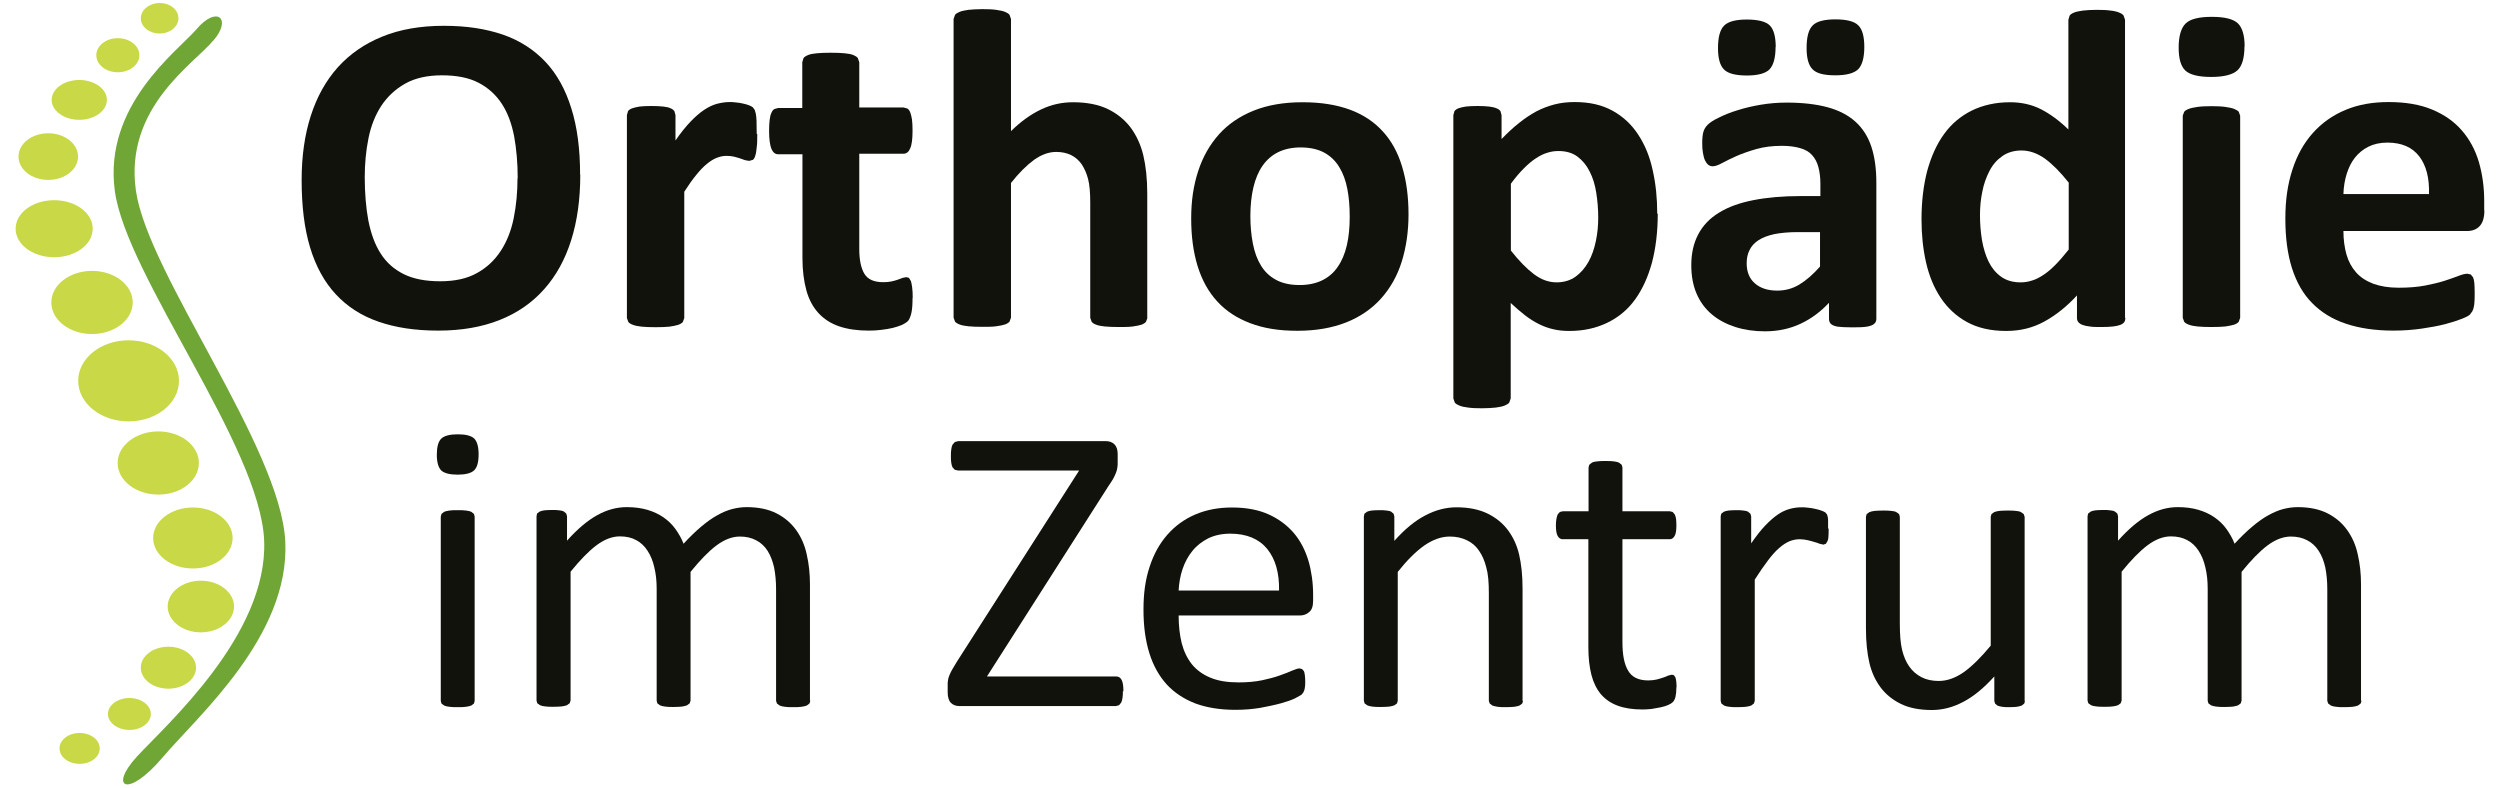 <?xml version="1.0" encoding="UTF-8"?>
<svg xmlns="http://www.w3.org/2000/svg" xmlns:xlink="http://www.w3.org/1999/xlink" width="400px" height="126px" viewBox="0 0 395 126" version="1.1">
  <g id="surface1">
    <path style=" stroke:none;fill-rule:nonzero;fill:rgb(78.431%,84.706%,27.451%);fill-opacity:1;" d="M 23.066 0.484 C 21.402 0.484 20.027 1.574 20.027 2.926 C 20.027 4.273 21.375 5.363 23.039 5.363 C 24.703 5.363 26.051 4.273 26.051 2.926 C 26.051 1.574 24.73 0.484 23.066 0.484 "></path>
    <path style=" stroke:none;fill-rule:nonzero;fill:rgb(78.431%,84.706%,27.451%);fill-opacity:1;" d="M 16.352 6.109 C 14.461 6.109 12.91 7.316 12.91 8.836 C 12.91 10.359 14.461 11.562 16.352 11.562 C 18.246 11.562 19.797 10.359 19.797 8.836 C 19.797 7.316 18.246 6.109 16.352 6.109 "></path>
    <path style=" stroke:none;fill-rule:nonzero;fill:rgb(78.431%,84.706%,27.451%);fill-opacity:1;" d="M 10.184 12.797 C 7.746 12.797 5.766 14.234 5.766 15.984 C 5.766 17.734 7.746 19.172 10.184 19.172 C 12.625 19.172 14.602 17.734 14.602 15.984 C 14.602 14.234 12.625 12.797 10.184 12.797 "></path>
    <path style=" stroke:none;fill-rule:nonzero;fill:rgb(78.431%,84.706%,27.451%);fill-opacity:1;" d="M 5.223 21.324 C 2.582 21.324 0.461 22.988 0.461 25.055 C 0.461 27.121 2.582 28.785 5.223 28.785 C 7.859 28.785 9.984 27.121 9.984 25.055 C 9.984 22.988 7.859 21.324 5.223 21.324 "></path>
    <path style=" stroke:none;fill-rule:nonzero;fill:rgb(78.431%,84.706%,27.451%);fill-opacity:1;" d="M 6.168 32.031 C 2.754 32.031 0 34.066 0 36.594 C 0 39.121 2.754 41.156 6.168 41.156 C 9.582 41.156 12.336 39.121 12.336 36.594 C 12.336 34.066 9.582 32.031 6.168 32.031 "></path>
    <path style=" stroke:none;fill-rule:nonzero;fill:rgb(78.431%,84.706%,27.451%);fill-opacity:1;" d="M 12.223 43.34 C 8.637 43.34 5.711 45.605 5.711 48.391 C 5.711 51.176 8.605 53.441 12.223 53.441 C 15.836 53.441 18.734 51.176 18.734 48.391 C 18.734 45.605 15.836 43.34 12.223 43.34 "></path>
    <path style=" stroke:none;fill-rule:nonzero;fill:rgb(78.431%,84.706%,27.451%);fill-opacity:1;" d="M 18.074 54.445 C 13.629 54.445 10.012 57.344 10.012 60.934 C 10.012 64.52 13.629 67.422 18.074 67.422 C 22.52 67.422 26.137 64.52 26.137 60.934 C 26.137 57.344 22.52 54.445 18.074 54.445 "></path>
    <path style=" stroke:none;fill-rule:nonzero;fill:rgb(78.431%,84.706%,27.451%);fill-opacity:1;" d="M 28.375 81.199 C 24.875 81.199 22.004 83.379 22.004 86.078 C 22.004 88.773 24.844 90.957 28.375 90.957 C 31.902 90.957 34.715 88.773 34.715 86.078 C 34.715 83.379 31.875 81.199 28.375 81.199 "></path>
    <path style=" stroke:none;fill-rule:nonzero;fill:rgb(78.431%,84.706%,27.451%);fill-opacity:1;" d="M 22.836 69.027 C 19.25 69.027 16.324 71.297 16.324 74.078 C 16.324 76.863 19.223 79.133 22.836 79.133 C 26.453 79.133 29.32 76.863 29.32 74.078 C 29.32 71.297 26.422 69.027 22.836 69.027 "></path>
    <path style=" stroke:none;fill-rule:nonzero;fill:rgb(78.431%,84.706%,27.451%);fill-opacity:1;" d="M 29.637 92.91 C 26.711 92.91 24.328 94.773 24.328 97.043 C 24.328 99.309 26.711 101.176 29.637 101.176 C 32.562 101.176 34.945 99.309 34.945 97.043 C 34.945 94.773 32.562 92.91 29.637 92.91 "></path>
    <path style=" stroke:none;fill-rule:nonzero;fill:rgb(78.431%,84.706%,27.451%);fill-opacity:1;" d="M 24.445 103.473 C 22.004 103.473 20.027 104.965 20.027 106.828 C 20.027 108.695 22.004 110.188 24.445 110.188 C 26.883 110.188 28.863 108.695 28.863 106.828 C 28.863 104.965 26.883 103.473 24.445 103.473 "></path>
    <path style=" stroke:none;fill-rule:nonzero;fill:rgb(78.431%,84.706%,27.451%);fill-opacity:1;" d="M 18.219 111.68 C 16.324 111.68 14.773 112.828 14.773 114.234 C 14.773 115.641 16.324 116.789 18.219 116.789 C 20.113 116.789 21.633 115.641 21.633 114.234 C 21.633 112.828 20.082 111.68 18.219 111.68 "></path>
    <path style=" stroke:none;fill-rule:nonzero;fill:rgb(78.431%,84.706%,27.451%);fill-opacity:1;" d="M 10.242 117.277 C 8.465 117.277 7.027 118.367 7.027 119.746 C 7.027 121.125 8.465 122.215 10.242 122.215 C 12.02 122.215 13.457 121.125 13.457 119.746 C 13.457 118.367 12.02 117.277 10.242 117.277 "></path>
    <path style=" stroke:none;fill-rule:nonzero;fill:rgb(43.922%,65.098%,21.176%);fill-opacity:1;" d="M 31.645 6.484 C 34.688 2.953 32.16 0.828 28.918 4.703 C 25.734 8.32 14.059 16.875 15.867 30.508 C 17.672 44.141 39.16 71.41 39.766 86.508 C 40.367 101.605 24.012 116.043 19.422 121.039 C 14.832 126.031 17.902 127.812 23.496 121.211 C 29.09 114.609 43.867 101.805 43.148 86.68 C 42.434 71.582 21.172 43.914 19.25 30.535 C 17.328 17.16 28.691 10.102 31.617 6.484 "></path>
    <path style=" stroke:none;fill-rule:nonzero;fill:rgb(7.059%,7.059%,5.098%);fill-opacity:1;" d="M 80.332 28.527 C 80.332 26.059 80.129 23.82 79.758 21.781 C 79.355 19.746 78.723 18.023 77.777 16.586 C 76.832 15.152 75.598 14.031 74.047 13.23 C 72.5 12.426 70.547 12.051 68.223 12.051 C 65.898 12.051 63.922 12.484 62.344 13.371 C 60.766 14.262 59.504 15.438 58.527 16.902 C 57.551 18.395 56.863 20.117 56.461 22.098 C 56.059 24.078 55.859 26.176 55.859 28.355 C 55.859 30.938 56.059 33.234 56.434 35.273 C 56.836 37.312 57.465 39.09 58.383 40.527 C 59.301 41.988 60.535 43.082 62.086 43.855 C 63.633 44.629 65.586 45.004 67.938 45.004 C 70.289 45.004 72.242 44.574 73.82 43.684 C 75.398 42.82 76.66 41.617 77.633 40.125 C 78.609 38.633 79.297 36.879 79.699 34.871 C 80.102 32.863 80.301 30.738 80.301 28.5 M 90.344 27.984 C 90.344 31.887 89.855 35.387 88.879 38.461 C 87.906 41.531 86.473 44.141 84.547 46.293 C 82.625 48.449 80.273 50.082 77.434 51.203 C 74.621 52.324 71.352 52.898 67.621 52.898 C 63.891 52.898 60.766 52.41 58.039 51.461 C 55.312 50.516 53.047 49.051 51.211 47.07 C 49.402 45.117 48.027 42.621 47.109 39.578 C 46.191 36.535 45.762 32.949 45.762 28.816 C 45.762 24.996 46.246 21.582 47.223 18.539 C 48.199 15.496 49.633 12.914 51.555 10.762 C 53.477 8.637 55.832 7 58.672 5.852 C 61.48 4.703 64.781 4.129 68.512 4.129 C 72.242 4.129 75.223 4.617 77.949 5.535 C 80.676 6.484 82.941 7.949 84.777 9.898 C 86.613 11.852 87.992 14.348 88.91 17.332 C 89.855 20.32 90.316 23.848 90.316 27.926 "></path>
    <path style=" stroke:none;fill-rule:nonzero;fill:rgb(7.059%,7.059%,5.098%);fill-opacity:1;" d="M 118.66 21.438 C 118.66 22.301 118.66 23.016 118.574 23.59 C 118.516 24.137 118.461 24.594 118.344 24.91 C 118.258 25.227 118.117 25.457 117.973 25.57 L 117.371 25.742 L 116.711 25.629 C 116.48 25.543 116.191 25.457 115.906 25.34 C 115.59 25.254 115.273 25.141 114.902 25.055 C 114.531 24.969 114.129 24.941 113.699 24.941 C 113.18 24.941 112.691 25.055 112.176 25.254 C 111.66 25.457 111.145 25.773 110.598 26.23 C 110.055 26.66 109.48 27.266 108.906 27.984 C 108.305 28.699 107.672 29.617 106.984 30.68 L 106.984 50.887 L 106.754 51.52 C 106.609 51.691 106.352 51.863 106.008 51.977 C 105.664 52.094 105.176 52.18 104.602 52.266 C 104.027 52.324 103.281 52.352 102.395 52.352 C 101.504 52.352 100.758 52.324 100.184 52.266 C 99.609 52.207 99.152 52.121 98.777 51.977 C 98.434 51.863 98.176 51.691 98.031 51.52 L 97.805 50.887 L 97.805 18.426 L 97.977 17.793 C 98.09 17.621 98.32 17.449 98.637 17.332 C 98.949 17.219 99.352 17.133 99.84 17.047 C 100.328 16.988 100.961 16.961 101.703 16.961 C 102.449 16.961 103.109 16.988 103.629 17.047 C 104.145 17.105 104.516 17.191 104.805 17.332 C 105.09 17.449 105.293 17.621 105.406 17.793 L 105.578 18.426 L 105.578 22.473 C 106.41 21.266 107.215 20.262 107.988 19.457 C 108.734 18.684 109.453 18.051 110.141 17.594 C 110.828 17.133 111.488 16.816 112.176 16.617 C 112.867 16.445 113.523 16.328 114.215 16.328 C 114.531 16.328 114.875 16.328 115.219 16.387 C 115.59 16.414 115.965 16.473 116.336 16.559 C 116.738 16.645 117.055 16.73 117.34 16.844 C 117.629 16.961 117.855 17.074 117.973 17.191 L 118.258 17.594 L 118.43 18.195 C 118.488 18.453 118.516 18.828 118.547 19.344 C 118.547 19.859 118.574 20.547 118.574 21.41 "></path>
    <path style=" stroke:none;fill-rule:nonzero;fill:rgb(7.059%,7.059%,5.098%);fill-opacity:1;" d="M 143.508 47.672 C 143.508 48.734 143.449 49.566 143.305 50.141 C 143.16 50.715 142.988 51.117 142.789 51.348 C 142.559 51.578 142.242 51.777 141.844 51.977 C 141.41 52.148 140.926 52.324 140.352 52.465 C 139.777 52.609 139.172 52.695 138.484 52.781 C 137.824 52.867 137.137 52.898 136.477 52.898 C 134.668 52.898 133.09 52.668 131.742 52.207 C 130.422 51.75 129.305 51.031 128.445 50.082 C 127.582 49.137 126.922 47.93 126.523 46.469 C 126.121 45.004 125.891 43.281 125.891 41.301 L 125.891 24.68 L 121.988 24.68 C 121.531 24.68 121.184 24.395 120.926 23.82 C 120.699 23.246 120.555 22.301 120.555 20.98 C 120.555 20.289 120.582 19.688 120.641 19.199 C 120.699 18.711 120.785 18.34 120.926 18.051 C 121.043 17.766 121.215 17.562 121.387 17.449 L 122.016 17.277 L 125.863 17.277 L 125.863 9.957 L 126.062 9.297 C 126.207 9.098 126.438 8.953 126.781 8.809 C 127.125 8.664 127.613 8.578 128.188 8.523 C 128.789 8.465 129.504 8.438 130.395 8.438 C 131.285 8.438 132.031 8.465 132.633 8.523 C 133.234 8.578 133.695 8.664 134.039 8.809 C 134.383 8.953 134.613 9.098 134.754 9.297 L 134.984 9.957 L 134.984 17.191 L 142.043 17.191 L 142.676 17.363 C 142.848 17.477 143.02 17.68 143.133 17.965 C 143.246 18.254 143.332 18.625 143.418 19.113 C 143.477 19.602 143.508 20.203 143.508 20.895 C 143.508 22.215 143.391 23.188 143.133 23.734 C 142.902 24.309 142.531 24.594 142.07 24.594 L 134.984 24.594 L 134.984 39.836 C 134.984 41.617 135.273 42.938 135.816 43.828 C 136.363 44.715 137.367 45.148 138.801 45.148 C 139.289 45.148 139.719 45.117 140.121 45.031 C 140.492 44.945 140.867 44.859 141.152 44.746 C 141.441 44.629 141.699 44.543 141.93 44.457 L 142.5 44.344 L 142.934 44.457 L 143.246 44.973 C 143.332 45.234 143.391 45.578 143.449 46.008 C 143.508 46.438 143.535 47.012 143.535 47.672 "></path>
    <path style=" stroke:none;fill-rule:nonzero;fill:rgb(7.059%,7.059%,5.098%);fill-opacity:1;" d="M 181.09 50.859 L 180.859 51.488 C 180.715 51.664 180.457 51.836 180.145 51.949 C 179.797 52.062 179.34 52.148 178.738 52.238 C 178.133 52.324 177.418 52.324 176.527 52.324 C 175.637 52.324 174.891 52.293 174.289 52.238 C 173.688 52.18 173.227 52.094 172.883 51.949 C 172.539 51.836 172.309 51.664 172.168 51.488 L 171.938 50.859 L 171.938 32.344 C 171.938 30.766 171.824 29.531 171.594 28.645 C 171.363 27.754 171.02 26.977 170.59 26.316 C 170.16 25.688 169.586 25.168 168.895 24.824 C 168.207 24.48 167.406 24.309 166.488 24.309 C 165.309 24.309 164.133 24.738 162.957 25.57 C 161.781 26.434 160.52 27.668 159.258 29.273 L 159.258 50.828 L 159.027 51.461 C 158.883 51.633 158.625 51.805 158.281 51.922 C 157.938 52.035 157.477 52.121 156.875 52.207 C 156.273 52.293 155.555 52.293 154.668 52.293 C 153.777 52.293 153.031 52.266 152.457 52.207 C 151.883 52.148 151.395 52.062 151.051 51.922 C 150.707 51.805 150.449 51.633 150.305 51.461 L 150.074 50.828 L 150.074 3.039 L 150.305 2.379 C 150.449 2.18 150.707 2.035 151.051 1.891 C 151.395 1.746 151.883 1.66 152.457 1.574 C 153.031 1.52 153.777 1.461 154.668 1.461 C 155.555 1.461 156.301 1.488 156.875 1.574 C 157.449 1.66 157.938 1.746 158.281 1.891 C 158.625 2.035 158.883 2.18 159.027 2.379 L 159.258 3.039 L 159.258 20.98 C 160.836 19.43 162.441 18.281 164.078 17.508 C 165.711 16.73 167.406 16.359 169.184 16.359 C 171.391 16.359 173.258 16.73 174.75 17.449 C 176.242 18.168 177.473 19.172 178.422 20.434 C 179.34 21.695 180.027 23.16 180.43 24.855 C 180.832 26.547 181.062 28.586 181.062 30.996 L 181.062 50.887 Z M 181.09 50.859 "></path>
    <path style=" stroke:none;fill-rule:nonzero;fill:rgb(7.059%,7.059%,5.098%);fill-opacity:1;" d="M 213.453 34.672 C 213.453 33.062 213.336 31.598 213.078 30.25 C 212.82 28.902 212.391 27.723 211.789 26.75 C 211.184 25.742 210.383 24.969 209.379 24.422 C 208.375 23.879 207.109 23.59 205.59 23.59 C 204.242 23.59 203.039 23.848 202.031 24.336 C 201.027 24.824 200.168 25.57 199.508 26.52 C 198.848 27.465 198.359 28.645 198.047 29.965 C 197.73 31.312 197.559 32.832 197.559 34.555 C 197.559 36.164 197.699 37.625 197.961 38.977 C 198.219 40.324 198.648 41.5 199.25 42.477 C 199.852 43.48 200.656 44.227 201.66 44.773 C 202.664 45.32 203.926 45.605 205.445 45.605 C 206.824 45.605 208.027 45.348 209.035 44.859 C 210.039 44.371 210.898 43.652 211.527 42.707 C 212.188 41.762 212.676 40.613 212.992 39.262 C 213.309 37.914 213.453 36.391 213.453 34.672 M 222.863 34.297 C 222.863 37.051 222.488 39.578 221.773 41.875 C 221.055 44.172 219.934 46.121 218.473 47.758 C 217.008 49.395 215.145 50.688 212.906 51.578 C 210.668 52.465 208.059 52.926 205.074 52.926 C 202.09 52.926 199.68 52.523 197.559 51.719 C 195.434 50.918 193.656 49.77 192.25 48.219 C 190.844 46.695 189.812 44.801 189.121 42.594 C 188.434 40.352 188.09 37.828 188.09 34.957 C 188.09 32.086 188.461 29.676 189.207 27.379 C 189.953 25.082 191.074 23.133 192.535 21.496 C 194 19.859 195.863 18.598 198.074 17.707 C 200.281 16.816 202.895 16.359 205.879 16.359 C 208.859 16.359 211.301 16.758 213.453 17.535 C 215.574 18.309 217.352 19.488 218.73 21.008 C 220.137 22.527 221.168 24.422 221.828 26.633 C 222.516 28.871 222.863 31.426 222.863 34.297 "></path>
    <path style=" stroke:none;fill-rule:nonzero;fill:rgb(7.059%,7.059%,5.098%);fill-opacity:1;" d="M 253.215 34.812 C 253.215 33.438 253.102 32.117 252.898 30.824 C 252.699 29.562 252.355 28.414 251.84 27.438 C 251.352 26.434 250.691 25.656 249.887 25.055 C 249.086 24.453 248.051 24.164 246.848 24.164 C 246.242 24.164 245.641 24.25 245.039 24.453 C 244.438 24.625 243.832 24.941 243.23 25.34 C 242.602 25.742 241.969 26.289 241.309 26.949 C 240.648 27.609 239.961 28.414 239.242 29.391 L 239.242 40.094 C 240.535 41.73 241.738 42.965 242.914 43.855 C 244.094 44.746 245.297 45.176 246.559 45.176 C 247.734 45.176 248.77 44.859 249.602 44.258 C 250.434 43.652 251.121 42.852 251.668 41.875 C 252.211 40.898 252.586 39.781 252.844 38.547 C 253.102 37.312 253.215 36.078 253.215 34.844 M 262.742 34.184 C 262.742 37.082 262.426 39.664 261.824 41.988 C 261.191 44.312 260.301 46.266 259.125 47.902 C 257.949 49.539 256.457 50.773 254.68 51.633 C 252.898 52.496 250.891 52.953 248.598 52.953 C 247.648 52.953 246.789 52.867 245.984 52.668 C 245.211 52.496 244.438 52.207 243.691 51.836 C 242.945 51.461 242.227 51.004 241.48 50.43 C 240.766 49.883 240.02 49.223 239.215 48.477 L 239.215 63.746 L 238.984 64.406 C 238.844 64.605 238.582 64.75 238.238 64.895 C 237.895 65.039 237.406 65.125 236.832 65.211 C 236.262 65.266 235.516 65.324 234.625 65.324 C 233.734 65.324 232.988 65.297 232.414 65.211 C 231.84 65.152 231.355 65.039 231.008 64.895 C 230.664 64.75 230.406 64.605 230.262 64.406 L 230.035 63.746 L 230.035 18.426 L 230.207 17.793 C 230.32 17.621 230.551 17.449 230.836 17.332 C 231.125 17.219 231.527 17.133 232.043 17.047 C 232.531 16.988 233.16 16.961 233.906 16.961 C 234.652 16.961 235.254 16.988 235.742 17.047 C 236.23 17.105 236.633 17.191 236.949 17.332 C 237.266 17.449 237.465 17.621 237.578 17.793 L 237.75 18.426 L 237.75 22.242 C 238.699 21.266 239.617 20.406 240.535 19.688 C 241.453 18.941 242.371 18.34 243.316 17.82 C 244.266 17.332 245.238 16.961 246.242 16.703 C 247.246 16.445 248.309 16.328 249.457 16.328 C 251.84 16.328 253.848 16.789 255.539 17.734 C 257.203 18.652 258.582 19.945 259.641 21.582 C 260.703 23.219 261.477 25.082 261.938 27.266 C 262.426 29.418 262.656 31.715 262.656 34.184 "></path>
    <path style=" stroke:none;fill-rule:nonzero;fill:rgb(7.059%,7.059%,5.098%);fill-opacity:1;" d="M 295.789 7.488 C 295.789 9.184 295.477 10.359 294.844 11.047 C 294.184 11.707 292.98 12.051 291.145 12.051 C 289.309 12.051 288.129 11.738 287.5 11.078 C 286.867 10.445 286.555 9.297 286.555 7.691 C 286.555 5.938 286.867 4.734 287.527 4.074 C 288.16 3.414 289.395 3.098 291.172 3.098 C 292.949 3.098 294.215 3.414 294.844 4.074 C 295.477 4.703 295.789 5.852 295.789 7.516 M 288.703 37.137 L 285.203 37.137 C 283.742 37.137 282.449 37.254 281.418 37.453 C 280.383 37.684 279.523 38 278.863 38.43 C 278.203 38.859 277.715 39.406 277.43 40.008 C 277.113 40.613 276.969 41.328 276.969 42.133 C 276.969 43.48 277.402 44.574 278.262 45.32 C 279.121 46.094 280.328 46.496 281.848 46.496 C 283.141 46.496 284.316 46.18 285.406 45.52 C 286.496 44.859 287.586 43.914 288.703 42.648 L 288.703 37.109 Z M 281.59 7.516 C 281.59 9.211 281.273 10.387 280.645 11.078 C 280.012 11.738 278.777 12.082 277 12.082 C 275.219 12.082 273.957 11.766 273.328 11.105 C 272.695 10.473 272.379 9.324 272.379 7.719 C 272.379 5.969 272.695 4.762 273.355 4.102 C 274.016 3.441 275.219 3.125 277 3.125 C 278.777 3.125 280.07 3.441 280.699 4.102 C 281.301 4.734 281.617 5.883 281.617 7.547 M 297.715 51.031 C 297.715 51.375 297.598 51.633 297.34 51.836 C 297.109 52.035 296.711 52.18 296.191 52.266 C 295.676 52.352 294.902 52.379 293.898 52.379 C 292.809 52.379 292.004 52.324 291.516 52.266 C 291.027 52.18 290.684 52.035 290.453 51.836 C 290.254 51.633 290.141 51.375 290.141 51.031 L 290.141 48.449 C 288.789 49.883 287.297 51.004 285.578 51.805 C 283.855 52.609 281.961 53.012 279.898 53.012 C 278.176 53.012 276.598 52.781 275.164 52.324 C 273.73 51.863 272.465 51.203 271.406 50.312 C 270.344 49.422 269.539 48.332 268.965 47.012 C 268.391 45.691 268.105 44.172 268.105 42.422 C 268.105 40.527 268.477 38.891 269.223 37.484 C 269.969 36.078 271.059 34.93 272.523 34.039 C 273.988 33.121 275.824 32.461 278.004 32.031 C 280.184 31.598 282.707 31.371 285.605 31.371 L 288.762 31.371 L 288.762 29.418 C 288.762 28.383 288.648 27.496 288.445 26.75 C 288.246 25.973 287.902 25.34 287.441 24.824 C 286.984 24.309 286.352 23.934 285.547 23.707 C 284.773 23.477 283.77 23.332 282.621 23.332 C 281.102 23.332 279.727 23.504 278.52 23.848 C 277.316 24.195 276.254 24.566 275.336 24.969 C 274.418 25.371 273.641 25.773 273.039 26.09 C 272.41 26.434 271.922 26.605 271.52 26.605 C 271.262 26.605 271.004 26.52 270.801 26.348 C 270.602 26.176 270.43 25.945 270.285 25.629 C 270.141 25.312 270.055 24.941 269.969 24.453 C 269.883 23.992 269.855 23.477 269.855 22.93 C 269.855 22.184 269.914 21.582 270.027 21.152 C 270.141 20.719 270.371 20.32 270.715 19.973 C 271.059 19.629 271.633 19.227 272.496 18.828 C 273.355 18.395 274.332 17.992 275.48 17.648 C 276.625 17.277 277.859 16.988 279.207 16.758 C 280.559 16.531 281.934 16.414 283.367 16.414 C 285.922 16.414 288.102 16.672 289.91 17.16 C 291.719 17.648 293.207 18.426 294.355 19.457 C 295.504 20.492 296.363 21.812 296.91 23.449 C 297.453 25.082 297.715 27.008 297.715 29.215 Z M 297.715 51.031 "></path>
    <path style=" stroke:none;fill-rule:nonzero;fill:rgb(7.059%,7.059%,5.098%);fill-opacity:1;" d="M 328.469 29.188 C 327.148 27.523 325.914 26.289 324.711 25.398 C 323.504 24.539 322.242 24.078 320.953 24.078 C 319.777 24.078 318.742 24.367 317.883 24.969 C 317.02 25.57 316.332 26.348 315.816 27.352 C 315.301 28.355 314.898 29.445 314.668 30.68 C 314.41 31.914 314.297 33.148 314.297 34.441 C 314.297 35.789 314.41 37.109 314.613 38.402 C 314.84 39.691 315.184 40.84 315.672 41.848 C 316.16 42.852 316.82 43.652 317.652 44.258 C 318.484 44.859 319.516 45.176 320.781 45.176 C 321.41 45.176 322.012 45.09 322.617 44.887 C 323.219 44.715 323.82 44.402 324.422 44 C 325.055 43.598 325.688 43.051 326.344 42.391 C 327.004 41.73 327.723 40.898 328.496 39.922 L 328.496 29.16 Z M 337.562 50.859 C 337.562 51.117 337.504 51.348 337.391 51.52 C 337.277 51.691 337.074 51.863 336.762 51.977 C 336.473 52.094 336.07 52.18 335.582 52.238 C 335.098 52.293 334.465 52.324 333.746 52.324 C 332.973 52.324 332.34 52.324 331.855 52.238 C 331.367 52.18 330.965 52.094 330.676 51.977 C 330.363 51.863 330.16 51.691 330.02 51.52 C 329.875 51.348 329.816 51.117 329.816 50.859 L 329.816 47.27 C 328.152 49.078 326.402 50.457 324.566 51.461 C 322.73 52.465 320.723 52.953 318.484 52.953 C 316.016 52.953 313.922 52.465 312.203 51.52 C 310.48 50.57 309.102 49.281 308.012 47.645 C 306.922 46.008 306.148 44.113 305.66 41.961 C 305.172 39.781 304.941 37.512 304.941 35.102 C 304.941 32.23 305.258 29.617 305.859 27.324 C 306.492 25.027 307.383 23.047 308.559 21.438 C 309.734 19.801 311.227 18.566 313.004 17.68 C 314.785 16.816 316.82 16.359 319.117 16.359 C 320.922 16.359 322.586 16.73 324.051 17.477 C 325.512 18.223 327.004 19.312 328.441 20.719 L 328.441 3.156 L 328.641 2.496 C 328.785 2.293 329.012 2.148 329.359 2.008 C 329.703 1.863 330.191 1.777 330.766 1.691 C 331.336 1.633 332.082 1.574 332.973 1.574 C 333.863 1.574 334.609 1.605 335.184 1.691 C 335.754 1.746 336.215 1.863 336.559 2.008 C 336.902 2.148 337.133 2.293 337.277 2.496 L 337.504 3.156 L 337.504 50.859 Z M 337.562 50.859 "></path>
    <path style=" stroke:none;fill-rule:nonzero;fill:rgb(7.059%,7.059%,5.098%);fill-opacity:1;" d="M 355.926 50.859 L 355.695 51.488 C 355.551 51.664 355.293 51.836 354.949 51.949 C 354.605 52.062 354.117 52.148 353.543 52.238 C 352.969 52.293 352.223 52.324 351.336 52.324 C 350.445 52.324 349.699 52.293 349.125 52.238 C 348.551 52.18 348.062 52.094 347.719 51.949 C 347.375 51.836 347.117 51.664 346.973 51.488 L 346.742 50.859 L 346.742 18.512 L 346.973 17.879 C 347.117 17.707 347.375 17.535 347.719 17.418 C 348.062 17.277 348.551 17.191 349.125 17.105 C 349.699 17.02 350.445 16.988 351.336 16.988 C 352.223 16.988 352.969 17.02 353.543 17.105 C 354.117 17.191 354.605 17.277 354.949 17.418 C 355.293 17.562 355.551 17.707 355.695 17.879 L 355.926 18.512 L 355.926 50.887 Z M 356.613 7.43 C 356.613 9.27 356.238 10.559 355.496 11.25 C 354.75 11.938 353.344 12.312 351.305 12.312 C 349.27 12.312 347.863 11.965 347.145 11.277 C 346.43 10.59 346.086 9.383 346.086 7.602 C 346.086 5.824 346.457 4.477 347.203 3.758 C 347.949 3.039 349.324 2.695 351.391 2.695 C 353.457 2.695 354.805 3.039 355.551 3.727 C 356.27 4.418 356.641 5.652 356.641 7.43 "></path>
    <path style=" stroke:none;fill-rule:nonzero;fill:rgb(7.059%,7.059%,5.098%);fill-opacity:1;" d="M 386.137 31.082 C 386.223 28.5 385.703 26.488 384.586 25.027 C 383.465 23.562 381.773 22.816 379.48 22.816 C 378.301 22.816 377.297 23.047 376.438 23.477 C 375.578 23.906 374.859 24.508 374.285 25.227 C 373.711 25.945 373.281 26.836 372.965 27.84 C 372.652 28.844 372.48 29.934 372.449 31.055 L 386.105 31.055 Z M 395 33.695 C 395 34.812 394.742 35.645 394.254 36.164 C 393.766 36.707 393.078 36.965 392.188 36.965 L 372.449 36.965 C 372.449 38.344 372.621 39.605 372.938 40.727 C 373.254 41.848 373.797 42.82 374.488 43.598 C 375.203 44.402 376.121 44.973 377.242 45.406 C 378.359 45.809 379.707 46.035 381.285 46.035 C 382.863 46.035 384.297 45.922 385.504 45.691 C 386.707 45.461 387.77 45.203 388.66 44.918 C 389.551 44.629 390.266 44.371 390.867 44.141 C 391.441 43.914 391.93 43.797 392.273 43.797 L 392.82 43.914 L 393.191 44.371 C 393.277 44.602 393.363 44.887 393.395 45.289 C 393.422 45.691 393.449 46.18 393.449 46.781 C 393.449 47.328 393.449 47.789 393.422 48.16 C 393.422 48.535 393.363 48.848 393.309 49.109 C 393.25 49.367 393.191 49.598 393.078 49.797 L 392.703 50.312 C 392.562 50.484 392.133 50.715 391.414 51.004 C 390.695 51.289 389.809 51.578 388.719 51.863 C 387.625 52.148 386.363 52.379 384.957 52.582 C 383.555 52.781 382.062 52.898 380.453 52.898 C 377.559 52.898 375.031 52.523 372.879 51.805 C 370.699 51.09 368.891 49.969 367.457 48.504 C 365.996 47.043 364.934 45.148 364.215 42.906 C 363.5 40.641 363.156 38 363.156 34.984 C 363.156 31.973 363.527 29.504 364.273 27.18 C 365.02 24.855 366.109 22.902 367.543 21.293 C 368.977 19.688 370.699 18.453 372.766 17.594 C 374.801 16.73 377.125 16.328 379.68 16.328 C 382.406 16.328 384.73 16.73 386.652 17.535 C 388.574 18.34 390.152 19.43 391.387 20.863 C 392.617 22.27 393.535 23.965 394.109 25.887 C 394.684 27.84 394.973 29.934 394.973 32.203 L 394.973 33.664 Z M 395 33.695 "></path>
    <path style=" stroke:none;fill-rule:nonzero;fill:rgb(7.059%,7.059%,5.098%);fill-opacity:1;" d="M 73.445 112.141 L 73.332 112.57 L 72.902 112.887 C 72.699 112.973 72.441 113.027 72.07 113.086 C 71.723 113.145 71.266 113.145 70.719 113.145 C 70.176 113.145 69.773 113.145 69.402 113.086 C 69.055 113.059 68.77 112.973 68.57 112.887 L 68.137 112.57 L 68.023 112.141 L 68.023 82.66 L 68.137 82.23 L 68.57 81.887 C 68.77 81.801 69.055 81.742 69.402 81.688 C 69.746 81.629 70.176 81.629 70.719 81.629 C 71.266 81.629 71.723 81.629 72.07 81.688 C 72.414 81.715 72.699 81.801 72.902 81.887 L 73.332 82.23 L 73.445 82.66 Z M 74.078 72.672 C 74.078 73.938 73.848 74.797 73.359 75.258 C 72.871 75.715 71.984 75.945 70.719 75.945 C 69.457 75.945 68.598 75.715 68.109 75.285 C 67.648 74.824 67.391 73.992 67.391 72.758 C 67.391 71.523 67.621 70.637 68.109 70.176 C 68.598 69.715 69.488 69.488 70.75 69.488 C 72.012 69.488 72.871 69.715 73.359 70.148 C 73.82 70.605 74.078 71.438 74.078 72.672 "></path>
    <path style=" stroke:none;fill-rule:nonzero;fill:rgb(7.059%,7.059%,5.098%);fill-opacity:1;" d="M 127.152 112.141 L 127.008 112.57 L 126.578 112.887 C 126.379 112.973 126.121 113.027 125.746 113.086 C 125.375 113.145 124.973 113.145 124.426 113.145 C 123.883 113.145 123.422 113.145 123.078 113.086 C 122.734 113.059 122.449 112.973 122.246 112.887 L 121.816 112.57 L 121.672 112.141 L 121.672 94.23 C 121.672 92.996 121.559 91.848 121.359 90.812 C 121.129 89.781 120.785 88.891 120.324 88.145 C 119.836 87.398 119.234 86.824 118.488 86.449 C 117.742 86.047 116.883 85.848 115.879 85.848 C 114.645 85.848 113.383 86.336 112.121 87.281 C 110.855 88.23 109.48 89.664 107.988 91.504 L 107.988 112.109 L 107.844 112.543 L 107.414 112.855 C 107.215 112.941 106.926 113 106.582 113.059 C 106.238 113.086 105.809 113.117 105.262 113.117 C 104.719 113.117 104.316 113.117 103.973 113.059 C 103.598 113.027 103.34 112.941 103.109 112.855 L 102.68 112.543 L 102.566 112.109 L 102.566 94.199 C 102.566 92.965 102.449 91.816 102.191 90.785 C 101.965 89.75 101.59 88.863 101.102 88.113 C 100.613 87.367 100.012 86.793 99.297 86.422 C 98.578 86.02 97.688 85.82 96.684 85.82 C 95.449 85.82 94.188 86.309 92.926 87.254 C 91.664 88.199 90.285 89.637 88.793 91.473 L 88.793 112.082 L 88.652 112.512 L 88.223 112.828 C 88.02 112.914 87.762 112.973 87.391 113.027 C 87.043 113.059 86.586 113.086 86.039 113.086 C 85.496 113.086 85.066 113.086 84.723 113.027 C 84.375 113 84.09 112.914 83.891 112.828 L 83.457 112.512 L 83.344 112.082 L 83.344 82.605 L 83.43 82.172 L 83.832 81.859 C 84.031 81.773 84.289 81.688 84.578 81.656 C 84.895 81.629 85.293 81.598 85.781 81.598 C 86.27 81.598 86.672 81.598 86.988 81.656 C 87.305 81.688 87.562 81.742 87.734 81.859 L 88.105 82.172 L 88.223 82.605 L 88.223 86.508 C 89.887 84.641 91.492 83.293 93.039 82.434 C 94.59 81.57 96.168 81.141 97.773 81.141 C 99.008 81.141 100.098 81.285 101.074 81.57 C 102.051 81.859 102.91 82.258 103.656 82.777 C 104.402 83.293 105.031 83.895 105.551 84.613 C 106.066 85.332 106.523 86.105 106.871 86.996 C 107.844 85.934 108.793 85.016 109.68 84.27 C 110.57 83.523 111.402 82.918 112.234 82.461 C 113.039 82 113.84 81.656 114.617 81.457 C 115.391 81.254 116.164 81.141 116.969 81.141 C 118.863 81.141 120.469 81.484 121.758 82.145 C 123.051 82.805 124.082 83.695 124.887 84.812 C 125.691 85.934 126.262 87.227 126.578 88.719 C 126.922 90.211 127.094 91.789 127.094 93.453 L 127.094 112.109 Z M 127.152 112.141 "></path>
    <path style=" stroke:none;fill-rule:nonzero;fill:rgb(7.059%,7.059%,5.098%);fill-opacity:1;" d="M 177.16 110.59 C 177.16 110.992 177.16 111.363 177.102 111.652 C 177.074 111.938 176.988 112.195 176.902 112.398 L 176.555 112.828 L 176.039 112.973 L 151.023 112.973 C 150.449 112.973 149.988 112.801 149.645 112.457 C 149.301 112.109 149.129 111.535 149.129 110.789 L 149.129 109.586 C 149.129 109.297 149.129 109.039 149.188 108.781 C 149.215 108.551 149.301 108.293 149.418 108.008 C 149.531 107.719 149.676 107.434 149.875 107.086 C 150.074 106.742 150.305 106.34 150.594 105.883 L 170.16 75.285 L 150.82 75.285 L 150.277 75.172 L 149.902 74.77 C 149.816 74.566 149.73 74.336 149.703 74.051 C 149.645 73.762 149.645 73.418 149.645 73.016 C 149.645 72.586 149.645 72.215 149.703 71.898 C 149.73 71.582 149.816 71.352 149.902 71.152 L 150.277 70.723 L 150.82 70.578 L 174.406 70.578 C 175.008 70.578 175.465 70.75 175.812 71.094 C 176.156 71.438 176.328 71.957 176.328 72.645 L 176.328 73.938 C 176.328 74.281 176.328 74.598 176.27 74.855 C 176.242 75.141 176.156 75.398 176.039 75.688 C 175.926 75.973 175.781 76.289 175.609 76.605 C 175.41 76.922 175.18 77.324 174.863 77.754 L 155.414 108.234 L 176.098 108.234 C 176.469 108.234 176.758 108.406 176.957 108.781 C 177.16 109.156 177.246 109.758 177.246 110.617 "></path>
    <path style=" stroke:none;fill-rule:nonzero;fill:rgb(7.059%,7.059%,5.098%);fill-opacity:1;" d="M 202.148 94.516 C 202.207 91.676 201.574 89.465 200.254 87.828 C 198.934 86.219 196.953 85.387 194.344 85.387 C 192.996 85.387 191.82 85.648 190.816 86.133 C 189.812 86.652 188.949 87.312 188.289 88.145 C 187.602 88.977 187.086 89.953 186.711 91.043 C 186.34 92.133 186.141 93.309 186.082 94.488 L 202.176 94.488 Z M 207.598 96.125 C 207.598 96.984 207.398 97.586 206.969 97.93 C 206.539 98.305 206.051 98.477 205.504 98.477 L 186.082 98.477 C 186.082 100.113 186.254 101.605 186.57 102.898 C 186.914 104.219 187.457 105.336 188.203 106.285 C 188.98 107.23 189.984 107.949 191.188 108.438 C 192.422 108.953 193.914 109.184 195.691 109.184 C 197.098 109.184 198.359 109.066 199.449 108.84 C 200.543 108.609 201.488 108.352 202.293 108.062 C 203.094 107.777 203.754 107.52 204.27 107.289 C 204.789 107.059 205.188 106.945 205.445 106.945 L 205.848 107.059 L 206.137 107.402 C 206.191 107.547 206.25 107.777 206.277 108.035 C 206.309 108.293 206.336 108.637 206.336 109.039 C 206.336 109.328 206.336 109.555 206.309 109.785 L 206.223 110.332 L 206.051 110.762 L 205.762 111.137 C 205.762 111.137 205.273 111.449 204.699 111.738 C 204.098 112.023 203.352 112.281 202.406 112.543 C 201.461 112.801 200.367 113.027 199.137 113.258 C 197.902 113.461 196.582 113.574 195.176 113.574 C 192.738 113.574 190.613 113.23 188.809 112.57 C 187 111.883 185.449 110.875 184.215 109.555 C 182.984 108.207 182.035 106.543 181.406 104.531 C 180.773 102.523 180.457 100.199 180.457 97.531 C 180.457 94.859 180.773 92.707 181.434 90.699 C 182.094 88.66 183.039 86.969 184.273 85.559 C 185.508 84.152 187 83.062 188.75 82.316 C 190.5 81.57 192.449 81.199 194.602 81.199 C 196.926 81.199 198.879 81.57 200.512 82.316 C 202.148 83.062 203.469 84.066 204.527 85.301 C 205.59 86.566 206.336 88.027 206.852 89.723 C 207.34 91.414 207.598 93.223 207.598 95.148 Z M 207.598 96.125 "></path>
    <path style=" stroke:none;fill-rule:nonzero;fill:rgb(7.059%,7.059%,5.098%);fill-opacity:1;" d="M 241.195 112.141 L 241.051 112.57 L 240.621 112.887 C 240.418 112.973 240.16 113.027 239.789 113.086 C 239.445 113.117 238.984 113.145 238.469 113.145 C 237.953 113.145 237.465 113.145 237.121 113.086 C 236.777 113.027 236.488 112.973 236.289 112.887 L 235.859 112.57 L 235.715 112.141 L 235.715 94.859 C 235.715 93.195 235.602 91.816 235.312 90.812 C 235.055 89.781 234.684 88.891 234.164 88.145 C 233.676 87.398 233.02 86.824 232.215 86.449 C 231.41 86.047 230.492 85.848 229.461 85.848 C 228.113 85.848 226.762 86.336 225.387 87.281 C 224.039 88.23 222.602 89.664 221.141 91.504 L 221.141 112.109 L 221.027 112.543 L 220.594 112.855 C 220.395 112.941 220.137 113 219.762 113.059 C 219.418 113.086 218.961 113.117 218.414 113.117 C 217.871 113.117 217.438 113.117 217.094 113.059 C 216.75 113.027 216.465 112.941 216.262 112.855 L 215.832 112.543 L 215.719 112.109 L 215.719 82.633 L 215.805 82.203 L 216.207 81.887 C 216.406 81.801 216.664 81.715 216.953 81.688 C 217.266 81.656 217.668 81.629 218.156 81.629 C 218.645 81.629 219.047 81.629 219.363 81.688 C 219.676 81.715 219.934 81.773 220.109 81.887 L 220.48 82.203 L 220.594 82.633 L 220.594 86.535 C 222.258 84.672 223.895 83.32 225.559 82.461 C 227.195 81.598 228.859 81.168 230.551 81.168 C 232.5 81.168 234.164 81.512 235.516 82.172 C 236.863 82.832 237.953 83.723 238.785 84.844 C 239.617 85.961 240.219 87.254 240.562 88.746 C 240.906 90.238 241.109 92.047 241.109 94.145 L 241.109 112.141 Z M 241.195 112.141 "></path>
    <path style=" stroke:none;fill-rule:nonzero;fill:rgb(7.059%,7.059%,5.098%);fill-opacity:1;" d="M 265.723 109.957 C 265.723 110.59 265.668 111.105 265.582 111.48 C 265.496 111.852 265.352 112.109 265.18 112.312 C 265.008 112.484 264.75 112.656 264.406 112.801 C 264.059 112.941 263.66 113.086 263.199 113.172 C 262.742 113.258 262.281 113.344 261.766 113.43 C 261.25 113.488 260.762 113.516 260.273 113.516 C 258.754 113.516 257.434 113.316 256.344 112.914 C 255.254 112.512 254.363 111.91 253.645 111.078 C 252.957 110.246 252.441 109.211 252.125 107.977 C 251.809 106.742 251.637 105.25 251.637 103.527 L 251.637 86.277 L 247.508 86.277 C 247.191 86.277 246.934 86.105 246.73 85.762 C 246.531 85.418 246.445 84.844 246.445 84.066 C 246.445 83.668 246.473 83.293 246.531 83.008 C 246.59 82.719 246.645 82.488 246.73 82.316 L 247.074 81.914 L 247.562 81.801 L 251.668 81.801 L 251.668 74.797 L 251.781 74.367 L 252.211 74.023 C 252.414 73.906 252.699 73.852 253.043 73.82 C 253.387 73.762 253.816 73.762 254.363 73.762 C 254.906 73.762 255.367 73.762 255.711 73.82 C 256.055 73.852 256.344 73.938 256.543 74.023 L 256.973 74.367 L 257.09 74.797 L 257.09 81.801 L 264.664 81.801 L 265.121 81.914 L 265.465 82.316 C 265.551 82.52 265.637 82.746 265.668 83.008 C 265.695 83.266 265.723 83.637 265.723 84.066 C 265.723 84.844 265.637 85.418 265.438 85.762 C 265.238 86.105 264.977 86.277 264.664 86.277 L 257.09 86.277 L 257.09 102.727 C 257.09 104.762 257.375 106.285 258.008 107.316 C 258.609 108.352 259.672 108.867 261.219 108.867 C 261.734 108.867 262.168 108.809 262.566 108.723 C 262.969 108.609 263.312 108.523 263.629 108.406 C 263.945 108.293 264.203 108.207 264.406 108.094 L 265.008 107.949 L 265.324 108.035 L 265.551 108.352 C 265.609 108.492 265.668 108.723 265.695 108.98 C 265.723 109.242 265.754 109.586 265.754 109.957 "></path>
    <path style=" stroke:none;fill-rule:nonzero;fill:rgb(7.059%,7.059%,5.098%);fill-opacity:1;" d="M 290.082 84.586 C 290.082 85.074 290.082 85.473 290.055 85.789 C 290.055 86.105 289.996 86.363 289.91 86.566 L 289.652 86.996 L 289.25 87.141 L 288.617 86.996 C 288.359 86.879 288.074 86.793 287.758 86.707 C 287.441 86.621 287.098 86.508 286.695 86.422 C 286.293 86.336 285.863 86.277 285.434 86.277 C 284.891 86.277 284.344 86.395 283.828 86.594 C 283.312 86.824 282.738 87.168 282.164 87.684 C 281.59 88.172 280.988 88.863 280.355 89.695 C 279.727 90.527 279.035 91.531 278.262 92.734 L 278.262 112.141 L 278.117 112.57 L 277.688 112.887 C 277.488 112.973 277.23 113.027 276.855 113.086 C 276.512 113.117 276.051 113.145 275.508 113.145 C 274.961 113.145 274.531 113.145 274.188 113.086 C 273.844 113.059 273.555 112.973 273.355 112.887 L 272.926 112.57 L 272.809 112.141 L 272.809 82.633 L 272.898 82.203 L 273.297 81.887 C 273.5 81.801 273.758 81.715 274.043 81.688 C 274.359 81.656 274.762 81.629 275.25 81.629 C 275.738 81.629 276.137 81.629 276.453 81.688 C 276.77 81.715 277.027 81.773 277.199 81.887 L 277.574 82.203 L 277.688 82.633 L 277.688 86.938 C 278.492 85.762 279.266 84.785 279.953 84.066 C 280.672 83.32 281.332 82.746 281.961 82.316 C 282.594 81.887 283.227 81.598 283.855 81.426 C 284.488 81.254 285.117 81.168 285.75 81.168 C 286.035 81.168 286.352 81.168 286.727 81.227 C 287.098 81.254 287.473 81.312 287.844 81.398 C 288.246 81.484 288.59 81.57 288.906 81.688 C 289.223 81.801 289.449 81.914 289.566 82 L 289.824 82.316 L 289.938 82.691 C 289.969 82.832 289.996 83.062 289.996 83.352 C 289.996 83.637 289.996 84.039 289.996 84.555 "></path>
    <path style=" stroke:none;fill-rule:nonzero;fill:rgb(7.059%,7.059%,5.098%);fill-opacity:1;" d="M 321.496 112.141 L 321.383 112.57 L 320.98 112.887 C 320.781 112.973 320.523 113.027 320.207 113.086 C 319.891 113.117 319.488 113.145 319.059 113.145 C 318.543 113.145 318.141 113.145 317.824 113.086 C 317.508 113.027 317.25 112.973 317.078 112.887 L 316.707 112.57 L 316.59 112.141 L 316.59 108.234 C 314.898 110.102 313.262 111.449 311.598 112.312 C 309.965 113.172 308.301 113.602 306.605 113.602 C 304.656 113.602 302.992 113.289 301.645 112.629 C 300.297 111.969 299.203 111.078 298.371 109.957 C 297.543 108.84 296.938 107.52 296.594 106.027 C 296.25 104.531 296.051 102.727 296.051 100.57 L 296.051 82.691 L 296.164 82.258 L 296.594 81.945 C 296.824 81.859 297.109 81.773 297.453 81.742 C 297.801 81.715 298.23 81.688 298.773 81.688 C 299.32 81.688 299.723 81.688 300.094 81.742 C 300.438 81.773 300.727 81.828 300.926 81.945 L 301.355 82.258 L 301.473 82.691 L 301.473 99.855 C 301.473 101.578 301.586 102.953 301.844 104.016 C 302.102 105.051 302.477 105.941 302.992 106.656 C 303.508 107.402 304.168 107.949 304.941 108.352 C 305.719 108.754 306.637 108.953 307.695 108.953 C 309.047 108.953 310.395 108.465 311.742 107.52 C 313.09 106.543 314.496 105.137 316.016 103.301 L 316.016 82.691 L 316.133 82.258 L 316.562 81.945 C 316.793 81.859 317.051 81.773 317.395 81.742 C 317.738 81.715 318.168 81.688 318.715 81.688 C 319.258 81.688 319.691 81.688 320.035 81.742 C 320.379 81.773 320.664 81.828 320.867 81.945 L 321.297 82.258 L 321.441 82.691 L 321.441 112.168 Z M 321.496 112.141 "></path>
    <path style=" stroke:none;fill-rule:nonzero;fill:rgb(7.059%,7.059%,5.098%);fill-opacity:1;" d="M 375.348 112.141 L 375.203 112.57 L 374.773 112.887 C 374.574 112.973 374.316 113.027 373.941 113.086 C 373.598 113.117 373.168 113.145 372.621 113.145 C 372.078 113.145 371.617 113.145 371.273 113.086 C 370.93 113.059 370.641 112.973 370.441 112.887 L 370.012 112.57 L 369.867 112.141 L 369.867 94.23 C 369.867 92.996 369.754 91.848 369.551 90.812 C 369.324 89.781 368.977 88.891 368.492 88.145 C 368.004 87.398 367.402 86.824 366.656 86.449 C 365.91 86.047 365.047 85.848 364.043 85.848 C 362.809 85.848 361.547 86.336 360.285 87.281 C 359.023 88.23 357.645 89.664 356.152 91.504 L 356.152 112.109 L 356.012 112.543 L 355.582 112.855 C 355.379 112.941 355.094 113 354.75 113.059 C 354.402 113.086 353.973 113.117 353.43 113.117 C 352.883 113.117 352.48 113.117 352.137 113.059 C 351.766 113.027 351.508 112.941 351.277 112.855 L 350.848 112.543 L 350.73 112.109 L 350.73 94.199 C 350.73 92.965 350.617 91.816 350.359 90.785 C 350.129 89.75 349.758 88.863 349.27 88.113 C 348.781 87.367 348.18 86.793 347.461 86.422 C 346.715 86.02 345.855 85.82 344.852 85.82 C 343.617 85.82 342.355 86.309 341.094 87.254 C 339.828 88.199 338.453 89.637 336.961 91.473 L 336.961 112.082 L 336.816 112.512 L 336.387 112.828 C 336.188 112.914 335.93 112.973 335.555 113.027 C 335.184 113.086 334.75 113.086 334.207 113.086 C 333.66 113.086 333.23 113.086 332.887 113.027 C 332.543 113 332.254 112.914 332.055 112.828 L 331.625 112.512 L 331.508 112.082 L 331.508 82.605 L 331.598 82.172 L 331.996 81.859 C 332.199 81.773 332.457 81.688 332.742 81.656 C 333.059 81.629 333.461 81.598 333.949 81.598 C 334.438 81.598 334.836 81.598 335.152 81.656 C 335.469 81.688 335.727 81.742 335.898 81.859 L 336.273 82.172 L 336.387 82.605 L 336.387 86.508 C 338.051 84.641 339.656 83.293 341.207 82.434 C 342.758 81.57 344.332 81.141 345.941 81.141 C 347.176 81.141 348.266 81.285 349.238 81.57 C 350.215 81.859 351.074 82.258 351.82 82.777 C 352.566 83.293 353.199 83.895 353.715 84.613 C 354.23 85.332 354.691 86.105 355.035 86.996 C 356.012 85.934 356.957 85.016 357.848 84.27 C 358.734 83.523 359.566 82.918 360.398 82.461 C 361.23 82 362.008 81.656 362.781 81.457 C 363.555 81.254 364.332 81.141 365.133 81.141 C 367.027 81.141 368.633 81.484 369.926 82.145 C 371.215 82.805 372.25 83.695 373.051 84.812 C 373.855 85.934 374.43 87.227 374.746 88.719 C 375.09 90.211 375.262 91.789 375.262 93.453 L 375.262 112.109 Z M 375.348 112.141 "></path>
  </g>
</svg>
